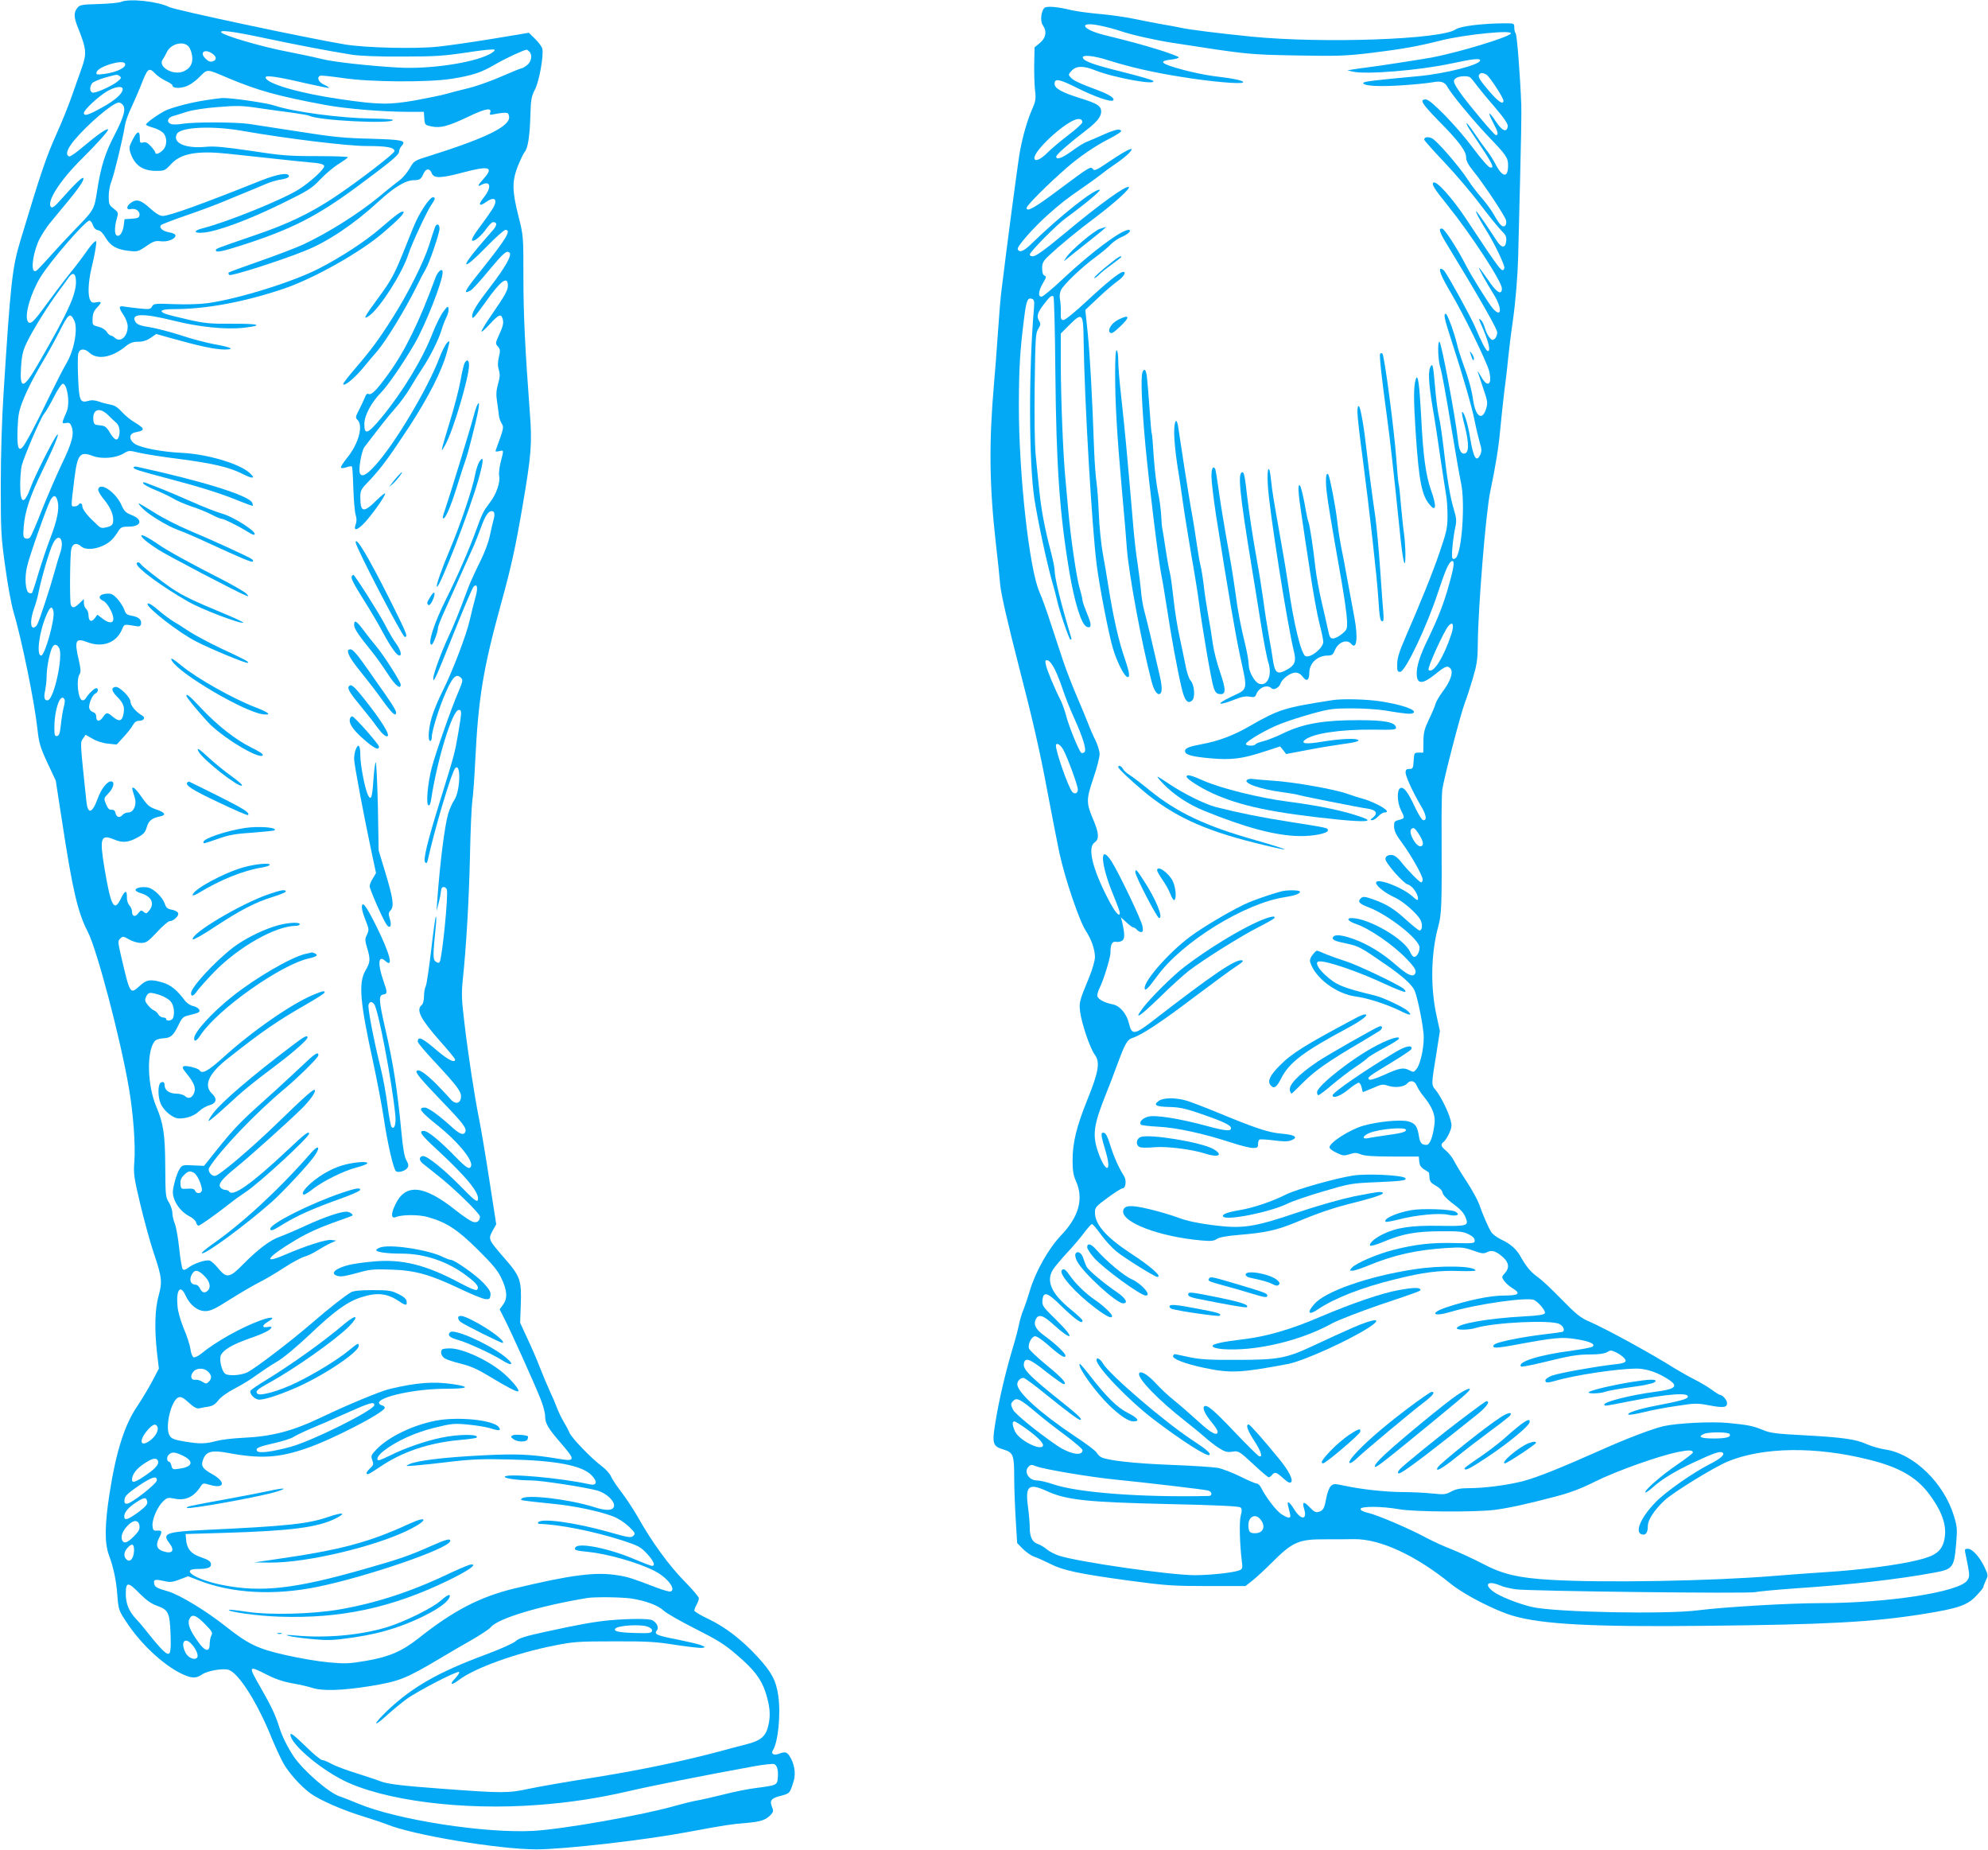 <?xml version="1.0" standalone="no"?>
<!DOCTYPE svg PUBLIC "-//W3C//DTD SVG 20010904//EN"
 "http://www.w3.org/TR/2001/REC-SVG-20010904/DTD/svg10.dtd">
<svg version="1.0" xmlns="http://www.w3.org/2000/svg"
 width="1280pt" height="1191pt" viewBox="0 0 1280 1191"
 preserveAspectRatio="xMidYMid meet">
<g transform="translate(0,1191) scale(0.1,-0.1)"
fill="#03a9f4" stroke="none">
<path d="M780 11898 c-14 -6 -79 -12 -145 -14 -108 -3 -122 -5 -137 -25 -23
-27 -23 -59 0 -117 60 -150 62 -175 27 -273 -14 -41 -43 -123 -65 -184 -21
-60 -63 -164 -93 -230 -71 -159 -102 -250 -236 -695 -52 -171 -63 -269 -108
-980 -11 -168 -18 -399 -18 -595 0 -297 2 -334 29 -525 15 -113 39 -241 52
-285 54 -182 136 -582 155 -758 10 -90 17 -115 64 -217 l54 -115 41 -265 c68
-445 101 -584 166 -710 59 -115 210 -688 264 -1004 28 -162 43 -367 35 -471
-6 -84 -3 -102 39 -280 25 -104 63 -243 85 -308 54 -160 57 -188 32 -279 -24
-86 -27 -210 -10 -368 l12 -100 -42 -80 c-23 -44 -66 -115 -95 -159 -84 -122
-138 -292 -181 -567 -31 -200 -32 -318 -4 -394 30 -81 48 -164 55 -265 7 -87
9 -93 60 -170 89 -135 228 -266 346 -326 68 -34 100 -36 139 -8 34 24 140 42
173 29 66 -25 184 -212 276 -440 24 -58 57 -129 73 -158 36 -65 112 -149 175
-196 62 -45 211 -110 347 -151 61 -19 126 -41 146 -49 164 -68 718 -161 964
-161 176 0 700 60 970 111 242 45 288 52 380 59 94 8 127 19 159 54 16 18 17
24 6 51 -16 40 -4 55 62 71 53 14 55 16 79 97 14 48 3 111 -27 157 -18 28 -30
30 -70 15 -31 -12 -52 0 -38 22 34 52 52 234 35 352 -14 98 -43 152 -133 250
-100 109 -209 193 -315 243 -51 24 -93 49 -93 56 1 6 7 23 15 37 8 14 14 32
15 41 0 9 -42 58 -93 110 -98 99 -210 253 -296 406 -28 50 -77 124 -107 164
-31 40 -63 87 -70 105 -7 17 -35 48 -61 67 -64 47 -190 178 -206 213 -6 16
-24 49 -39 74 -15 25 -34 66 -43 90 -9 25 -29 72 -45 105 -15 33 -44 101 -63
150 -19 50 -56 135 -82 190 l-46 100 4 115 c6 157 -3 184 -103 298 -107 124
-107 124 -79 178 l24 43 -44 283 c-24 156 -54 335 -67 398 -29 146 -68 397
-94 617 -18 146 -19 187 -11 270 23 212 41 531 47 803 3 157 10 317 15 355 6
39 14 156 19 260 20 402 50 586 165 1005 66 238 94 366 140 635 56 327 62 402
46 604 -30 402 -41 625 -41 869 0 264 0 264 -32 391 -41 163 -42 224 -4 321
17 41 36 83 45 93 20 24 32 100 36 236 3 99 6 120 30 166 27 54 56 214 47 260
-2 13 -23 41 -45 63 l-42 41 -235 -39 c-129 -21 -286 -44 -348 -50 -142 -16
-470 -8 -602 14 -256 43 -1090 221 -1129 240 -73 37 -257 57 -311 34z m918
-232 c204 -43 409 -83 567 -108 51 -8 170 -13 325 -12 213 0 267 4 415 26 95
15 174 23 179 18 5 -5 -10 -18 -34 -30 -111 -56 -383 -96 -585 -85 -191 11
-420 36 -497 56 -43 11 -148 33 -235 50 -149 29 -386 98 -407 119 -20 20 70 9
272 -34z m-484 -55 c10 -11 20 -38 23 -60 7 -49 -12 -82 -56 -101 -68 -28
-167 31 -133 78 7 9 18 30 26 46 25 54 106 75 140 37z m2194 -33 c21 -21 14
-65 -14 -87 -15 -12 -31 -21 -36 -21 -5 0 -46 -16 -91 -36 -102 -45 -205 -82
-277 -98 -30 -7 -80 -20 -111 -29 -30 -9 -123 -28 -205 -43 -168 -29 -231 -29
-479 7 -266 38 -485 102 -485 141 0 15 75 5 249 -36 85 -19 157 -34 159 -32 2
3 -12 12 -32 21 -36 17 -49 48 -23 58 6 2 71 -5 142 -15 176 -27 552 -29 705
-5 134 22 187 39 281 94 65 38 182 92 200 93 3 0 10 -5 17 -12z m-2040 -14
c28 -19 28 -41 1 -49 -15 -5 -28 0 -46 18 -41 40 -4 66 45 31z m-564 -62 c15
-24 -49 -57 -133 -68 -48 -6 -53 -5 -49 11 6 35 165 84 182 57z m196 -66 c12
-14 42 -34 66 -46 24 -11 44 -24 44 -29 0 -18 39 -22 82 -9 26 8 60 30 91 61
55 55 44 55 187 -6 189 -79 315 -115 621 -172 133 -25 371 -45 546 -45 l92 0
3 -42 c3 -42 4 -43 47 -52 57 -12 107 1 243 66 105 50 147 57 134 22 -5 -14
-1 -15 26 -9 18 4 47 8 63 9 25 1 30 -3 33 -25 7 -62 -148 -138 -523 -256 -88
-27 -90 -29 -118 -78 -16 -27 -45 -62 -65 -76 -20 -15 -80 -62 -132 -106 -132
-109 -331 -234 -490 -308 -46 -21 -172 -69 -278 -106 -106 -37 -196 -70 -199
-73 -4 -4 -2 -11 3 -16 10 -10 326 90 489 156 145 58 313 170 475 319 98 90
172 135 225 135 37 0 47 7 62 43 16 34 40 35 53 2 13 -35 60 -33 206 6 163 43
195 34 130 -39 -40 -44 -45 -58 -17 -42 60 31 69 -15 16 -81 -38 -48 -32 -62
14 -30 57 41 80 17 42 -44 -10 -16 -43 -64 -74 -105 -51 -67 -68 -100 -52
-100 17 0 60 39 86 77 16 23 36 43 44 43 29 0 26 -23 -7 -58 -18 -21 -56 -64
-84 -97 -129 -153 -100 -156 47 -5 59 61 115 110 123 110 41 0 7 -55 -161
-266 -103 -128 -115 -152 -63 -124 11 6 63 62 115 126 98 117 118 135 136 117
16 -16 -28 -94 -123 -218 -88 -114 -118 -162 -118 -190 0 -26 13 -11 86 90 97
138 144 173 144 107 0 -31 -18 -63 -107 -192 -35 -50 -63 -97 -63 -103 1 -7
24 14 53 46 55 59 71 68 81 41 11 -28 7 -50 -20 -108 -25 -55 -25 -58 -8 -77
15 -17 16 -26 6 -68 -8 -34 -8 -58 0 -83 8 -27 7 -47 -5 -89 -12 -42 -14 -68
-6 -119 5 -36 11 -76 12 -90 2 -14 10 -35 18 -48 14 -22 13 -28 -39 -170 -3
-10 2 -11 22 -6 31 7 30 9 10 -69 -9 -34 -13 -75 -10 -91 8 -40 -18 -117 -59
-170 -43 -57 -49 -68 -89 -178 -47 -129 -122 -301 -193 -443 -78 -155 -123
-295 -94 -295 10 0 41 83 41 108 0 9 18 56 41 106 23 50 49 109 59 131 36 82
112 251 132 295 11 25 31 77 45 115 26 73 47 105 69 105 18 0 22 -20 12 -55
-5 -16 -15 -63 -24 -103 -9 -44 -35 -113 -64 -170 -27 -54 -61 -128 -76 -167
-62 -167 -94 -245 -127 -315 -45 -96 -97 -238 -97 -264 1 -20 1 -20 11 -2 6
10 26 55 44 100 18 44 69 170 113 280 44 109 85 203 91 209 25 25 30 -9 11
-73 -10 -36 -26 -99 -35 -140 -21 -95 -113 -336 -176 -460 -26 -52 -57 -126
-68 -164 -22 -72 -28 -156 -11 -156 6 0 10 11 10 24 0 41 49 197 92 293 43 97
66 119 96 90 14 -14 12 -23 -16 -89 -48 -112 -147 -395 -172 -489 -26 -100
-38 -233 -22 -243 7 -4 13 8 17 31 39 262 138 583 179 583 20 0 20 -11 -3
-146 -23 -134 -25 -141 -116 -434 -86 -277 -112 -387 -97 -402 8 -8 13 -2 17
18 45 203 153 565 176 589 38 39 33 -147 -6 -205 -13 -19 -30 -58 -39 -87 -24
-83 -53 -318 -71 -563 l-4 -65 14 55 c8 30 14 65 15 78 0 26 27 30 37 6 11
-30 -31 -452 -47 -468 -6 -6 -15 -4 -26 5 -17 14 -17 39 2 229 4 36 4 62 0 59
-3 -3 -17 -101 -30 -217 -14 -116 -29 -220 -35 -231 -6 -11 -11 -40 -11 -64 0
-27 -6 -49 -15 -57 -38 -31 -7 -90 119 -233 53 -59 96 -112 96 -117 0 -25 -43
-4 -111 53 -101 87 -129 100 -129 61 0 -7 45 -61 101 -121 153 -164 181 -201
177 -237 -4 -43 -39 -47 -70 -9 -12 15 -55 60 -94 100 -68 66 -108 93 -121 79
-10 -10 23 -50 159 -192 140 -145 163 -176 154 -200 -9 -24 -34 -16 -79 24
-92 84 -159 132 -182 132 -48 0 -28 -27 87 -118 127 -102 225 -222 211 -259
-10 -25 -29 -13 -108 68 -99 101 -171 159 -196 159 -36 0 -19 -25 79 -115 201
-186 284 -289 268 -331 -5 -14 -28 5 -109 88 -109 111 -220 201 -245 196 -25
-5 -25 -27 0 -48 12 -10 59 -47 103 -82 101 -80 265 -240 265 -259 0 -28 -17
-42 -43 -35 -14 3 -65 37 -114 76 -205 163 -323 174 -388 35 -29 -59 -27 -92
3 -80 41 17 149 17 208 0 120 -34 191 -81 321 -210 97 -96 128 -134 152 -185
37 -78 40 -129 9 -170 l-21 -29 31 -61 c37 -71 191 -411 233 -517 16 -39 29
-89 29 -110 0 -47 18 -77 110 -183 85 -99 83 -109 -22 -91 -174 29 -270 34
-498 22 -238 -12 -413 -33 -464 -56 -29 -14 -27 -14 39 -9 39 3 142 14 231 25
128 15 205 18 370 14 299 -6 469 -38 531 -100 42 -42 37 -71 -11 -60 -189 42
-546 73 -546 48 0 -11 91 -23 173 -23 60 0 352 -45 422 -65 70 -20 130 -86
102 -114 -16 -16 -56 -14 -124 8 -158 50 -435 83 -464 54 -12 -12 -16 -11 206
-34 127 -12 294 -47 378 -79 36 -13 77 -40 105 -66 42 -41 45 -46 30 -60 -15
-15 -28 -13 -162 25 -217 61 -433 90 -451 61 -3 -5 0 -10 7 -10 129 -3 349
-47 534 -106 104 -34 119 -42 159 -85 44 -47 57 -79 33 -79 -7 0 -54 18 -104
39 -165 72 -369 114 -389 80 -11 -17 0 -21 82 -29 125 -13 317 -67 424 -121
83 -41 145 -120 107 -134 -7 -3 -49 9 -93 26 -154 59 -182 68 -246 78 -143 24
-302 3 -669 -85 -221 -54 -391 -142 -615 -320 -107 -84 -190 -120 -336 -145
-113 -19 -135 -20 -245 -10 -66 6 -189 27 -272 46 -180 40 -243 70 -387 184
-124 99 -300 206 -374 227 -76 22 -85 28 -89 53 -4 24 9 26 72 12 30 -8 50 -5
92 11 l55 21 67 -26 c215 -85 489 -99 767 -42 320 66 839 244 853 293 6 21
-23 14 -120 -29 -144 -64 -205 -85 -427 -148 -453 -130 -670 -154 -920 -104
-172 34 -277 103 -158 103 66 0 89 9 85 34 -2 15 -18 26 -63 41 -65 22 -92 54
-97 115 l-3 35 240 7 c438 13 611 35 728 94 70 36 45 41 -46 10 -134 -46 -262
-60 -802 -85 -244 -12 -273 -22 -225 -84 38 -49 20 -73 -40 -53 -41 13 -49 40
-26 85 22 42 20 50 -11 48 -25 -2 -28 2 -31 30 -4 41 31 123 68 158 26 25 32
26 72 18 71 -15 125 9 169 77 15 23 18 24 58 12 96 -29 109 17 18 68 -66 37
-76 55 -57 100 19 47 57 56 158 37 208 -39 328 -32 506 30 160 54 493 226 503
259 2 6 -5 14 -17 17 -11 3 -20 10 -20 16 0 40 237 91 427 91 149 0 168 12 48
30 -128 18 -230 10 -405 -31 -58 -13 -281 -106 -435 -180 -192 -92 -321 -126
-515 -135 -63 -3 -138 -12 -166 -20 -72 -19 -107 -20 -203 -4 -67 11 -86 18
-98 37 -34 51 9 233 58 248 15 5 32 -4 64 -34 33 -30 51 -40 67 -37 13 3 40 8
60 11 27 4 45 16 64 41 16 21 58 51 106 76 43 22 107 61 141 87 35 25 93 64
131 86 40 23 124 93 209 173 162 154 245 214 336 242 100 32 165 24 241 -27
43 -29 52 -29 48 0 -2 15 -18 30 -53 47 -45 22 -62 25 -165 25 -80 0 -123 -4
-140 -14 -40 -23 -137 -99 -254 -200 -131 -113 -356 -285 -411 -314 -44 -22
-129 -27 -148 -8 -22 22 -36 91 -25 117 16 34 73 68 171 103 98 34 142 55 153
72 5 8 -1 10 -20 7 -41 -8 -41 10 0 34 52 30 25 35 -49 8 -124 -45 -290 -138
-384 -216 -18 -14 -39 -24 -47 -21 -7 3 -17 27 -20 54 -4 26 -23 86 -43 131
-20 49 -37 108 -40 142 -10 108 18 145 52 70 28 -61 77 -100 126 -100 34 0 62
13 158 74 64 40 148 90 188 110 40 20 113 63 163 96 51 33 108 64 129 70 20 5
58 23 84 40 26 16 64 38 85 47 l37 17 -32 4 c-35 4 -168 -39 -300 -96 -151
-65 -112 -13 73 97 69 41 149 78 231 107 69 24 128 46 132 49 7 8 -20 25 -39
25 -39 0 -141 -35 -253 -86 -67 -31 -146 -65 -175 -75 -62 -21 -141 -81 -237
-178 -86 -88 -106 -91 -159 -27 -20 25 -45 48 -56 51 -24 8 -104 -19 -138 -46
-17 -13 -29 -16 -35 -10 -6 6 -16 66 -23 133 -7 68 -20 140 -28 160 -9 21 -16
52 -16 69 0 17 -10 48 -22 68 -22 34 -23 47 -24 231 -1 209 -12 278 -58 387
-57 135 -63 349 -12 418 9 12 28 19 56 21 50 2 66 17 100 87 23 47 29 53 70
62 25 6 51 14 58 18 18 12 -2 34 -39 42 -16 4 -39 20 -51 37 -48 64 -89 98
-140 113 -79 23 -103 20 -148 -21 -63 -57 -62 -58 -121 194 -20 87 -21 95 -5
110 16 16 19 16 56 -5 22 -13 56 -23 77 -23 34 0 45 7 104 70 36 39 72 70 81
70 25 0 62 35 55 52 -3 9 -21 18 -41 22 -28 5 -37 13 -46 41 -13 38 -68 92
-104 101 -33 8 -79 1 -83 -13 -3 -7 13 -17 37 -24 66 -20 87 -65 51 -110 -16
-21 -21 -22 -36 -9 -15 12 -19 11 -35 -9 -19 -27 -40 -21 -40 11 0 12 -8 30
-17 40 -10 11 -17 34 -16 53 1 48 -13 44 -39 -10 -43 -89 -64 -50 -105 194
-33 199 -25 223 64 186 51 -22 91 -18 147 13 41 22 51 34 61 67 11 41 33 59
88 70 40 8 29 26 -29 45 -41 14 -55 26 -89 75 -22 32 -46 61 -54 63 -14 5 -14
5 7 -64 14 -44 -8 -94 -41 -94 -14 0 -30 -7 -37 -15 -19 -22 -39 -18 -46 10
-4 17 -12 24 -26 22 -14 -1 -24 8 -35 36 -16 38 -15 39 16 71 33 34 42 76 16
76 -26 0 -64 -49 -86 -111 -36 -97 -64 -104 -73 -16 -41 390 -40 375 -22 402
l17 25 44 -25 c26 -16 67 -29 100 -32 l56 -6 45 49 c25 27 52 61 60 77 10 18
23 27 39 27 32 0 44 21 20 34 -39 22 -75 65 -75 89 0 29 -73 100 -97 95 -29
-5 -25 -26 10 -62 42 -42 51 -66 42 -112 -8 -46 -28 -52 -66 -20 -38 32 -44
32 -65 1 -21 -32 -44 -32 -44 -1 0 16 -7 27 -19 31 -11 3 -23 14 -26 25 -7 23
19 88 40 96 17 7 21 34 5 34 -13 0 -52 -38 -67 -64 -6 -11 -17 -17 -25 -13
-26 9 -38 132 -16 166 10 16 8 35 -5 93 -29 125 -21 144 56 114 97 -37 187 -4
223 83 15 35 10 34 99 19 12 -2 21 3 23 15 6 27 -16 46 -59 53 -32 6 -40 12
-49 40 -7 19 -27 50 -45 70 -29 30 -39 35 -72 32 -46 -4 -56 -29 -18 -46 26
-12 64 -80 65 -115 0 -30 -28 -31 -66 -2 l-37 28 -17 -23 c-21 -28 -40 -19
-40 19 0 16 -7 34 -15 41 -8 7 -15 24 -15 38 l0 26 -28 -27 c-32 -31 -47 -34
-56 -11 -8 20 -6 320 3 359 7 36 35 44 63 18 40 -36 153 -9 204 49 11 12 28
35 37 51 15 23 24 27 66 27 83 0 93 46 17 75 -36 14 -47 25 -65 66 -38 83
-139 150 -149 98 -1 -9 15 -38 38 -65 43 -52 64 -104 58 -144 -2 -19 -12 -27
-40 -34 -33 -8 -40 -6 -62 15 -14 13 -29 29 -35 34 -35 33 -61 70 -61 86 0 20
-15 25 -25 9 -3 -5 -15 -10 -27 -10 -22 0 -22 -10 1 180 20 157 36 176 118
145 57 -22 150 -14 199 16 33 20 36 20 97 5 34 -8 150 -27 257 -40 221 -29
326 -53 412 -97 69 -35 88 -30 40 11 -71 59 -275 118 -435 125 -123 6 -255 31
-296 56 -41 25 -43 66 -3 75 47 10 54 14 50 27 -3 6 -25 23 -49 37 -25 14 -62
44 -83 67 -27 30 -48 44 -74 48 -21 4 -54 12 -75 20 -26 9 -47 11 -69 4 -52
-14 -59 1 -65 148 -3 72 -3 142 1 157 8 32 40 35 71 6 50 -47 141 -33 227 35
34 28 52 35 87 35 31 0 56 8 81 25 l36 25 85 -24 c196 -55 290 -75 354 -76 73
0 44 15 -65 34 -52 10 -150 35 -217 58 -68 22 -158 45 -200 52 -56 8 -79 17
-89 31 -38 58 43 61 247 10 159 -40 336 -58 447 -45 135 15 102 27 -70 26
-143 -1 -178 2 -284 26 -66 15 -133 32 -147 37 -49 19 -29 31 51 31 209 0 451
45 705 130 193 65 492 232 642 360 95 81 141 128 133 136 -10 9 -38 -10 -148
-105 -97 -84 -250 -184 -395 -259 -165 -85 -512 -194 -714 -223 -50 -7 -137
-10 -218 -7 -126 5 -134 4 -144 -15 -10 -18 -18 -19 -78 -13 -36 4 -81 9 -98
12 -40 8 -42 -3 -7 -55 14 -21 26 -53 26 -70 2 -64 -45 -109 -81 -77 -10 9
-22 16 -28 16 -6 0 -18 11 -26 24 -9 14 -32 28 -54 33 -37 9 -38 10 -37 51 1
32 8 50 27 70 34 36 34 43 -2 36 -23 -5 -32 -2 -40 14 -17 31 -13 115 8 206
11 44 23 103 27 131 7 47 6 49 -10 36 -10 -8 -32 -35 -49 -60 -17 -25 -65 -89
-107 -141 -42 -52 -111 -144 -154 -203 -81 -112 -102 -130 -117 -106 -23 37
17 179 81 284 62 102 290 365 316 365 7 0 17 -13 22 -29 7 -19 19 -31 33 -33
15 -2 32 -19 49 -48 31 -53 70 -76 150 -85 55 -6 60 -5 111 30 46 32 60 36 93
32 43 -6 96 14 96 37 0 8 -16 16 -39 20 -43 7 -70 31 -54 47 6 6 80 34 164 63
85 29 192 69 239 89 47 19 114 47 150 62 36 14 90 37 120 50 30 13 76 27 103
30 30 5 47 12 47 21 0 26 -71 15 -184 -30 -375 -150 -586 -226 -628 -226 -19
0 -44 15 -83 50 -58 53 -86 61 -123 34 -30 -21 -30 -48 1 -40 30 7 60 -14 55
-40 -2 -15 -13 -20 -50 -22 l-46 -3 -6 -44 c-7 -45 -27 -72 -46 -60 -13 8 -13
58 2 107 11 38 11 40 -20 65 -29 22 -32 30 -32 79 0 30 7 71 16 92 17 41 78
291 88 363 4 26 23 80 43 120 19 41 46 103 60 138 43 113 51 120 93 77z m-230
-16 c13 -9 11 -14 -10 -32 -36 -31 -148 -81 -165 -74 -18 7 -19 36 -2 60 7 9
44 25 82 36 86 23 77 22 95 10z m20 -84 c0 -28 -49 -72 -133 -118 -87 -49
-117 -58 -117 -35 0 18 86 100 144 136 53 33 106 41 106 17z m-2 -98 c25 -25
12 -75 -47 -190 -65 -124 -91 -207 -116 -368 -18 -118 -20 -122 -140 -245 -43
-44 -114 -120 -158 -170 -44 -49 -86 -94 -94 -98 -35 -21 -28 85 11 182 14 34
51 94 85 134 32 40 80 97 105 127 72 87 108 140 103 153 -4 12 -51 -32 -145
-138 -38 -43 -55 -56 -63 -48 -32 32 56 170 196 309 101 100 177 185 171 191
-8 8 -70 -35 -160 -111 -43 -37 -83 -65 -90 -63 -27 9 -15 47 32 104 88 105
250 243 287 243 6 0 16 -5 23 -12z m-300 -1123 c10 -86 -40 -199 -246 -554
-93 -160 -117 -161 -106 -6 5 73 13 103 39 155 38 79 136 235 202 324 26 35
56 76 66 91 23 32 41 28 45 -10z m-11 -266 c27 -51 1 -194 -50 -279 -18 -30
-64 -120 -103 -200 -84 -175 -160 -320 -180 -340 -27 -27 -35 7 -31 120 4 93
8 116 42 200 21 52 71 149 111 216 40 66 91 159 114 205 61 121 71 129 97 78z
m-48 -446 c15 -53 14 -119 -3 -151 -7 -15 -16 -37 -20 -48 -6 -19 -3 -21 19
-17 20 4 27 0 36 -23 18 -48 3 -105 -65 -245 -35 -74 -92 -206 -127 -294 -34
-88 -68 -166 -75 -174 -7 -8 -20 -11 -30 -7 -15 6 -16 16 -11 79 8 97 41 195
120 357 77 159 115 252 94 230 -20 -21 -142 -262 -167 -331 -44 -121 -70 -118
-70 9 0 48 5 103 9 122 18 67 120 305 144 335 14 17 43 68 66 113 23 46 48 82
56 82 8 0 19 -16 24 -37z m267 -165 c18 -18 42 -41 53 -50 21 -18 27 -60 15
-92 -10 -27 -28 -18 -56 28 -23 39 -32 45 -65 48 -31 2 -39 7 -41 27 -11 75
37 95 94 39z m-324 -559 c10 -47 -4 -117 -46 -228 -20 -51 -54 -152 -76 -223
-21 -72 -41 -133 -44 -135 -3 -3 -11 -3 -19 0 -23 9 -30 98 -13 169 16 70 124
376 150 427 21 39 38 36 48 -10z m26 -263 c2 -16 -3 -47 -12 -70 -8 -23 -24
-77 -36 -121 -27 -99 -96 -308 -110 -335 -6 -11 -17 -20 -25 -20 -21 0 -19 58
4 122 11 29 25 80 31 113 19 92 70 266 92 308 23 46 51 47 56 3z m-54 -441
c12 -46 -55 -285 -79 -285 -33 0 -12 157 35 263 23 53 35 59 44 22z m37 -237
c27 -51 -33 -328 -73 -336 -22 -4 -28 19 -17 64 4 22 9 60 9 86 0 52 15 137
32 181 13 33 33 35 49 5z m34 -329 c4 -6 2 -29 -5 -52 -6 -23 -14 -73 -18
-112 -6 -55 -11 -70 -24 -73 -15 -3 -18 5 -18 52 0 119 39 229 65 185z m616
-1905 c27 -9 58 -28 69 -42 20 -24 26 -75 14 -106 -7 -17 -44 -22 -44 -6 0 6
-9 10 -20 10 -10 0 -24 9 -30 19 -5 11 -18 22 -27 26 -10 3 -28 19 -41 35 -19
24 -21 32 -11 54 14 30 24 31 90 10z m285 -1808 c35 -35 44 -72 22 -94 -19
-19 -37 -14 -50 13 -6 14 -19 25 -28 25 -37 0 -46 40 -17 78 16 20 37 14 73
-22z m24 -616 c24 -24 25 -43 4 -65 -15 -14 -18 -14 -41 0 -13 9 -34 15 -46
13 -28 -4 -35 27 -11 53 22 25 69 24 94 -1z m1070 -215 c0 -32 -401 -232 -540
-269 -122 -33 -205 -43 -215 -26 -11 18 9 27 115 51 52 12 106 29 120 39 14 9
63 33 110 53 47 19 150 64 230 100 152 68 180 76 180 52z m-1396 -141 c9 -24
-15 -65 -53 -91 -61 -41 -67 7 -9 73 33 37 52 43 62 18z m162 -184 c74 -36 66
-72 -18 -84 -45 -7 -48 -6 -54 18 -3 14 -10 26 -14 26 -16 0 -19 30 -4 45 21
20 39 19 90 -5z m-161 -30 c13 -22 -9 -50 -73 -94 -70 -48 -92 -56 -92 -31 0
32 27 69 75 101 51 35 79 42 90 24z m-5 -129 c0 -22 -165 -151 -193 -151 -14
0 -18 6 -15 28 2 21 20 39 87 85 89 60 121 70 121 38z m-62 -139 c3 -16 -12
-32 -58 -67 -67 -48 -90 -56 -90 -27 0 27 25 57 77 91 52 34 66 35 71 3z m-50
-155 c3 -22 -6 -37 -36 -67 -43 -44 -67 -50 -77 -21 -8 25 7 61 41 94 35 36
68 33 72 -6z m-35 -163 c-4 -48 -25 -73 -47 -54 -22 18 -20 50 6 77 29 32 43
24 41 -23z m38 -274 c42 -42 74 -64 110 -77 73 -26 82 -44 87 -180 5 -135 -2
-152 -49 -107 -17 16 -54 58 -82 94 -28 36 -67 83 -88 105 -48 50 -69 101 -69
163 0 81 13 82 91 2z m3162 -30 c93 -14 175 -44 211 -79 17 -16 108 -68 203
-116 143 -72 188 -100 267 -168 111 -95 157 -155 185 -241 28 -87 33 -144 20
-205 -16 -78 -47 -105 -144 -130 -44 -11 -120 -31 -170 -45 -241 -64 -509
-120 -795 -166 -173 -27 -369 -61 -435 -75 -133 -29 -170 -29 -570 1 -246 18
-342 30 -385 47 -19 8 -89 31 -155 52 -66 20 -139 48 -162 61 -23 13 -49 24
-59 24 -9 0 -59 41 -110 92 -68 66 -94 86 -94 72 0 -58 178 -212 339 -294 261
-131 770 -196 1255 -159 202 15 386 43 581 88 150 35 476 100 811 161 61 11
119 17 128 14 20 -8 28 -39 24 -90 -4 -45 -7 -47 -141 -64 -48 -6 -140 -24
-205 -41 -64 -16 -142 -34 -172 -39 -30 -5 -93 -21 -140 -34 -213 -61 -722
-151 -916 -162 -313 -17 -879 71 -1129 176 -49 20 -101 41 -115 45 -69 21
-233 163 -297 255 -41 61 -78 135 -96 195 -22 71 -51 133 -118 250 -83 144
-82 146 40 84 55 -28 106 -45 163 -55 46 -8 103 -21 127 -29 66 -22 193 -18
375 11 188 31 228 47 452 180 82 49 160 94 173 101 60 33 140 84 152 99 46 56
317 137 619 187 50 8 217 6 283 -3z m-2744 -164 c46 -47 52 -56 42 -74 -6 -11
-11 -37 -11 -56 0 -54 -30 -48 -75 16 -53 73 -69 116 -56 145 16 36 42 28 100
-31z m-90 -125 c30 -30 51 -75 41 -90 -13 -22 -58 -4 -75 29 -33 63 -9 104 34
61z"/>
<path d="M1325 11265 c-91 -14 -189 -39 -249 -62 -41 -17 -135 -82 -136 -95 0
-4 19 -12 43 -19 23 -6 52 -20 65 -32 30 -28 30 -86 -1 -115 -23 -22 -47 -29
-47 -14 0 5 -13 23 -28 40 -21 23 -34 30 -50 25 -20 -5 -22 -2 -22 32 0 49
-18 42 -48 -18 -21 -40 -22 -51 -12 -81 26 -79 78 -116 165 -116 54 0 58 2 96
43 62 69 168 88 361 68 62 -7 192 -21 288 -31 96 -11 210 -22 253 -26 54 -4
80 -11 84 -21 7 -17 -84 -101 -160 -150 -102 -66 -465 -213 -624 -253 -63 -16
-55 -34 11 -27 90 9 289 83 493 183 178 87 198 99 255 159 35 37 89 82 121
101 31 20 57 38 57 42 0 4 -91 7 -202 7 -179 0 -229 4 -423 34 -169 25 -236
31 -288 26 -133 -13 -219 25 -188 83 24 45 233 54 431 18 275 -48 665 -96 790
-96 131 0 180 -9 180 -33 0 -15 -240 -199 -386 -296 -158 -105 -304 -175 -524
-249 -244 -84 -240 -82 -240 -93 0 -17 38 -9 179 36 311 101 472 183 731 374
230 171 270 204 270 228 0 9 8 25 17 35 30 34 4 39 -203 45 -167 4 -240 11
-454 45 -140 22 -286 44 -325 50 -86 13 -361 13 -431 1 -28 -5 -61 -6 -73 -1
-31 11 -23 41 14 51 17 5 57 17 90 28 36 11 118 24 200 30 119 10 157 9 255
-6 63 -9 161 -23 218 -30 57 -8 107 -17 111 -19 51 -32 541 -56 541 -28 0 4
-61 8 -136 9 -206 3 -505 43 -625 83 -53 18 -282 51 -339 49 -14 -1 -61 -7
-105 -14z"/>
<path d="M2737 10588 c-48 -74 -58 -94 -127 -269 -71 -178 -89 -211 -182 -337
-84 -114 -94 -135 -50 -104 70 51 213 275 252 397 19 61 117 271 145 313 29
42 31 52 11 52 -8 0 -30 -24 -49 -52z"/>
<path d="M2801 10448 c-5 -13 -22 -63 -37 -113 -36 -113 -136 -313 -237 -472
-91 -143 -137 -205 -241 -326 -42 -49 -76 -93 -76 -98 0 -22 66 30 122 96 32
39 76 91 98 116 59 70 179 267 251 412 21 43 47 93 58 111 24 38 91 234 91
264 0 30 -18 37 -29 10z"/>
<path d="M2804 10123 c-105 -287 -196 -472 -304 -621 -79 -109 -110 -139 -130
-127 -6 3 -15 -6 -20 -22 -6 -15 -23 -51 -37 -79 -25 -48 -26 -53 -10 -68 37
-38 4 -156 -68 -243 -24 -30 -43 -59 -40 -63 3 -5 19 -4 36 2 16 6 32 8 35 5
3 -3 7 -67 9 -143 3 -75 9 -152 15 -169 7 -22 7 -41 1 -58 -19 -50 10 -43 62
14 53 60 127 165 127 182 0 6 -26 -14 -58 -46 -81 -80 -102 -76 -102 22 0 44
4 52 58 107 73 77 128 151 258 349 124 191 207 354 240 472 22 81 22 85 4 68
-11 -10 -34 -54 -51 -99 -76 -200 -289 -557 -414 -693 -55 -61 -87 -77 -98
-49 -10 26 11 145 30 169 118 154 150 194 198 249 31 34 75 95 97 133 23 39
58 95 78 125 49 73 104 183 123 246 8 28 23 66 32 83 9 18 15 42 13 54 -3 19
-7 17 -35 -21 -17 -23 -47 -84 -67 -135 -66 -171 -195 -382 -332 -548 -87
-104 -109 -112 -108 -37 0 54 46 139 109 203 41 41 142 188 213 310 71 121
182 404 182 462 0 31 -30 9 -46 -34z"/>
<path d="M2991 9572 c-5 -10 -17 -60 -26 -112 -9 -51 -39 -168 -67 -259 -64
-211 -65 -217 -29 -151 50 91 151 432 151 509 0 35 -14 41 -29 13z"/>
<path d="M3051 9237 c-23 -88 -163 -544 -188 -615 -9 -23 -14 -45 -11 -48 13
-12 49 71 91 206 25 80 50 158 56 173 13 33 69 253 80 315 15 76 -6 54 -28
-31z"/>
<path d="M3087 8939 c-9 -14 -22 -52 -28 -85 -15 -85 -93 -317 -160 -476 -55
-130 -93 -238 -86 -245 15 -15 210 487 266 685 35 122 38 166 8 121z"/>
<path d="M860 8900 c0 -10 33 -21 235 -74 196 -52 319 -90 430 -135 54 -22
101 -39 102 -37 2 2 1 10 -3 19 -17 46 -315 139 -741 232 -13 3 -23 1 -23 -5z"/>
<path d="M2559 8843 c-14 -16 -31 -37 -39 -48 l-15 -20 24 20 c23 20 66 75 59
75 -3 0 -15 -12 -29 -27z"/>
<path d="M922 8798 c3 -7 38 -26 79 -43 41 -16 91 -41 112 -53 20 -13 75 -37
122 -53 47 -15 106 -40 132 -54 26 -14 54 -25 61 -25 14 0 105 -45 170 -85 30
-19 42 -22 42 -12 0 23 -139 110 -205 129 -34 9 -124 44 -200 78 -77 34 -167
72 -200 85 -33 13 -73 28 -88 34 -22 9 -28 8 -25 -1z"/>
<path d="M918 8637 c40 -41 160 -114 227 -138 27 -9 115 -47 195 -84 218 -100
281 -127 288 -120 3 3 1 9 -4 14 -12 12 -248 120 -405 186 -69 29 -170 80
-223 114 -53 33 -100 61 -103 61 -4 0 7 -15 25 -33z"/>
<path d="M910 8462 c0 -12 36 -43 105 -88 54 -36 522 -281 569 -298 19 -7 19
-6 2 13 -10 10 -81 52 -159 92 -197 100 -353 186 -408 225 -59 41 -109 67
-109 56z"/>
<path d="M2290 8418 c0 -29 301 -608 316 -608 21 0 15 17 -81 210 -148 296
-235 444 -235 398z"/>
<path d="M880 8281 c0 -28 162 -147 330 -243 86 -50 344 -148 356 -136 2 3
-53 29 -123 58 -196 81 -266 115 -335 161 -72 49 -194 144 -203 159 -8 13 -25
13 -25 1z"/>
<path d="M2265 8200 c-7 -12 9 -44 85 -165 33 -52 86 -141 116 -198 54 -99 89
-147 106 -147 17 0 7 38 -21 76 -16 21 -49 77 -73 124 -40 77 -195 320 -203
320 -2 0 -7 -4 -10 -10z"/>
<path d="M2772 8070 c-25 -40 -26 -46 -12 -55 12 -7 43 60 37 78 -2 7 -14 -4
-25 -23z"/>
<path d="M950 8021 c0 -27 204 -185 310 -239 94 -49 322 -143 334 -139 14 5
-8 17 -171 93 -72 34 -162 82 -200 106 -37 25 -85 55 -107 68 -21 13 -58 40
-83 61 -51 45 -83 64 -83 50z"/>
<path d="M2280 7886 c0 -22 27 -63 118 -175 24 -30 68 -92 98 -138 48 -75 84
-105 84 -70 0 18 -112 193 -158 247 -21 25 -58 71 -81 103 -47 62 -61 70 -61
33z"/>
<path d="M2240 7721 c0 -26 24 -64 91 -147 41 -50 102 -130 136 -178 61 -83
83 -103 83 -71 0 14 -35 68 -136 210 -19 28 -58 83 -87 123 -31 43 -58 72 -69
72 -10 0 -18 -4 -18 -9z"/>
<path d="M1107 7656 c49 -84 462 -327 585 -344 61 -8 41 11 -45 44 -141 53
-379 187 -477 268 -55 46 -78 58 -63 32z"/>
<path d="M2245 7490 c-9 -14 11 -46 85 -135 36 -44 79 -98 94 -120 30 -42 54
-65 68 -65 27 0 -35 101 -152 247 -63 79 -82 94 -95 73z"/>
<path d="M1200 7431 c0 -10 66 -90 137 -168 87 -95 328 -242 354 -216 7 7 -16
23 -73 51 -98 48 -216 140 -319 249 -78 83 -99 101 -99 84z"/>
<path d="M2254 7286 c-11 -30 16 -72 87 -134 69 -61 99 -75 99 -48 0 14 -153
188 -171 194 -5 2 -12 -4 -15 -12z"/>
<path d="M2290 7084 c-6 -14 -10 -41 -10 -60 0 -35 66 -383 116 -617 l25 -117
-20 -34 c-12 -18 -21 -41 -21 -51 0 -19 81 -204 107 -244 23 -35 38 -13 23 34
-10 31 -10 39 5 55 24 26 16 78 -36 250 l-41 135 -5 288 c-4 158 -10 284 -14
280 -4 -4 -11 -57 -15 -116 -7 -111 -15 -133 -34 -97 -19 36 -50 193 -50 258
0 65 -13 81 -30 36z"/>
<path d="M1279 7071 c28 -51 248 -225 277 -219 10 2 -12 23 -62 59 -44 31
-109 84 -146 118 -69 64 -86 74 -69 42z"/>
<path d="M1207 6874 c-18 -18 28 -48 198 -128 102 -49 188 -86 192 -83 14 15
-30 42 -196 125 -97 48 -179 88 -182 90 -3 1 -8 -1 -12 -4z"/>
<path d="M1576 6580 c-125 -20 -266 -68 -266 -90 0 -13 -7 -14 93 20 69 25
114 33 224 40 75 6 139 12 141 15 20 19 -103 28 -192 15z"/>
<path d="M1565 6326 c-127 -36 -325 -144 -325 -178 0 -5 17 0 38 13 141 86
290 146 412 165 22 4 43 11 46 15 10 17 -91 8 -171 -15z"/>
<path d="M1731 6154 c-177 -60 -504 -254 -490 -291 2 -6 63 28 135 76 169 111
268 163 377 196 48 15 87 31 87 36 0 15 -31 10 -109 -17z"/>
<path d="M2330 6068 c0 -14 11 -51 24 -83 22 -55 23 -61 9 -91 -14 -28 -14
-37 1 -87 22 -74 20 -91 -10 -143 -47 -80 -37 -201 48 -589 27 -126 58 -290
69 -363 24 -163 63 -332 79 -342 17 -11 62 3 74 23 8 12 6 24 -7 47 -13 21
-22 74 -32 177 -26 275 -52 445 -106 678 -40 176 -42 209 -11 213 27 4 27 13
2 84 -40 114 -35 174 11 132 55 -50 30 47 -59 226 -66 132 -92 166 -92 118z
m79 -622 c26 -31 114 -494 136 -711 6 -61 -5 -99 -24 -80 -5 6 -17 68 -26 139
-9 72 -29 182 -45 245 -45 182 -84 386 -77 404 8 21 21 22 36 3z"/>
<path d="M1765 5946 c-93 -30 -198 -85 -265 -136 -121 -94 -270 -256 -270
-294 0 -25 17 -19 41 17 13 17 61 72 108 120 156 161 395 296 524 297 15 0 27
5 27 10 0 18 -93 10 -165 -14z"/>
<path d="M1965 5769 c-93 -22 -323 -156 -470 -274 -130 -103 -245 -230 -245
-269 0 -26 16 -18 42 22 111 166 519 455 700 493 49 11 60 22 32 33 -9 3 -16
6 -17 5 -1 -1 -20 -5 -42 -10z"/>
<path d="M2017 5506 c-140 -58 -394 -234 -582 -405 -94 -85 -134 -107 -150
-81 -8 13 -84 33 -102 26 -12 -5 -8 -15 21 -50 46 -57 58 -89 46 -121 -13 -33
-36 -42 -59 -21 -10 9 -35 16 -58 16 -41 0 -73 22 -73 52 0 22 -11 29 -27 17
-17 -15 -17 -90 1 -132 20 -48 80 -97 119 -97 51 0 98 17 129 47 16 15 46 33
66 38 46 13 53 41 17 75 -56 53 -22 129 103 227 218 173 322 244 515 354 59
34 107 65 107 70 0 13 -9 11 -73 -15z"/>
<path d="M1873 5173 c-257 -195 -444 -355 -499 -427 -20 -26 -34 -50 -31 -52
3 -3 54 40 114 95 108 100 155 139 333 273 102 77 190 155 190 169 0 19 -22 7
-107 -58z"/>
<path d="M1937 5042 c-51 -48 -150 -140 -222 -204 -165 -147 -208 -192 -315
-325 l-86 -108 -70 3 c-67 4 -71 2 -87 -22 -10 -14 -25 -54 -33 -88 -13 -49
-14 -69 -5 -99 15 -49 54 -95 101 -119 21 -10 40 -28 43 -40 3 -11 9 -20 15
-20 10 0 109 70 202 143 30 24 75 56 98 71 82 51 412 355 412 378 0 20 -27 0
-141 -108 -231 -217 -351 -301 -374 -264 -3 6 -14 10 -24 10 -10 0 -24 7 -31
15 -18 22 5 52 102 131 81 65 346 303 419 376 55 54 91 106 87 120 -5 13 -55
-30 -233 -203 -177 -172 -386 -349 -411 -349 -26 0 -49 33 -37 53 65 107 300
354 483 506 94 79 220 203 220 218 0 27 -24 10 -113 -75z m-688 -682 c20 -10
51 -78 51 -110 0 -24 -35 -28 -44 -5 -4 11 -17 15 -48 13 -42 -3 -43 -2 -46
29 -2 24 3 39 22 58 27 27 38 30 65 15z"/>
<path d="M2004 4490 c-208 -238 -442 -454 -640 -592 -41 -29 -70 -54 -64 -56
23 -8 280 181 450 331 75 67 241 245 277 299 39 57 22 70 -23 18z"/>
<path d="M2226 4414 c-75 -18 -159 -63 -224 -120 -47 -41 -66 -74 -43 -74 5 0
33 18 62 41 67 50 195 113 273 133 32 8 64 20 69 25 16 16 -64 13 -137 -5z"/>
<path d="M2200 4231 c-202 -69 -460 -198 -460 -232 0 -15 18 -10 61 17 107 67
204 111 409 184 57 21 106 43 108 49 6 18 -27 13 -118 -18z"/>
<path d="M2456 3882 c-16 -4 -31 -12 -33 -18 -5 -14 65 -24 163 -24 148 0 299
-51 420 -144 64 -48 82 -72 65 -89 -6 -6 -44 9 -104 41 -223 120 -378 159
-566 141 -58 -5 -126 -15 -151 -21 -92 -22 -130 -58 -75 -72 24 -6 47 -2 160
29 47 13 88 16 185 12 156 -5 249 -32 441 -123 75 -36 149 -66 165 -67 25 -2
29 2 32 25 3 21 -8 39 -44 78 -47 51 -188 150 -212 150 -7 0 -26 7 -43 15 -89
47 -323 85 -403 67z"/>
<path d="M2219 3389 c-131 -112 -338 -260 -506 -363 -51 -31 -95 -61 -99 -67
-12 -19 25 -59 55 -59 35 0 117 26 221 70 177 74 420 234 420 277 0 20 -7 17
-66 -32 -74 -60 -216 -147 -335 -205 -108 -53 -234 -89 -251 -72 -16 16 -4 27
79 73 163 89 429 278 512 362 66 69 46 79 -30 16z"/>
<path d="M2950 3426 c0 -7 6 -18 13 -24 23 -19 270 -142 275 -137 14 14 -92
93 -197 146 -61 32 -91 36 -91 15z"/>
<path d="M2898 3334 c-19 -19 -4 -34 49 -49 66 -19 218 -89 280 -128 83 -53
87 -26 6 33 -116 83 -312 167 -335 144z"/>
<path d="M2847 3223 c-14 -14 -6 -43 16 -57 12 -8 60 -24 106 -35 63 -16 108
-36 180 -80 113 -69 181 -104 188 -97 9 8 -34 61 -88 110 -95 85 -267 166
-353 166 -23 0 -46 -3 -49 -7z"/>
<path d="M2808 2765 c-148 -28 -304 -103 -383 -184 -36 -38 -38 -43 -28 -70 9
-26 8 -32 -13 -52 -25 -23 -31 -39 -15 -39 5 0 39 21 76 46 142 97 312 155
512 174 59 5 108 12 111 15 24 24 -116 24 -227 0 -102 -21 -237 -68 -320 -110
-39 -19 -75 -35 -81 -35 -22 0 -8 30 29 59 80 63 202 119 328 150 114 28 128
29 220 20 54 -5 119 -16 146 -25 52 -17 67 -14 47 11 -37 44 -261 67 -402 40z"/>
<path d="M3300 2670 c-13 -8 -12 -11 5 -24 27 -20 84 -21 92 -1 3 9 4 17 2 19
-11 9 -86 14 -99 6z"/>
<path d="M1740 2314 c-36 -8 -164 -33 -285 -55 -237 -43 -259 -48 -251 -56 11
-11 488 75 581 106 70 22 47 25 -45 5z"/>
<path d="M2640 2103 c-269 -124 -449 -171 -875 -232 l-130 -19 105 -1 c233 -2
682 104 899 214 116 58 117 91 1 38z"/>
<path d="M2910 1789 c-254 -122 -477 -196 -721 -239 -175 -31 -456 -38 -603
-15 -59 9 -110 14 -112 12 -13 -12 188 -40 323 -44 397 -14 726 57 1089 233
129 63 190 105 148 103 -10 0 -66 -23 -124 -50z"/>
<path d="M2840 1608 c-53 -48 -231 -136 -346 -172 -170 -52 -393 -73 -594 -54
-51 5 -66 4 -45 -2 16 -5 84 -15 150 -21 109 -10 137 -9 271 10 102 15 187 35
269 62 164 55 319 140 346 190 17 33 -6 27 -51 -13z"/>
<path d="M1788 1393 c6 -2 18 -2 25 0 6 3 1 5 -13 5 -14 0 -19 -2 -12 -5z"/>
<path d="M3929 1480 c-99 -9 -201 -27 -424 -76 -125 -27 -165 -40 -185 -59
-14 -13 -96 -50 -190 -85 -308 -114 -474 -209 -635 -361 -94 -90 -98 -116 -4
-31 35 32 92 79 126 104 73 53 329 185 339 175 4 -4 -8 -23 -26 -42 -39 -40
-24 -47 24 -10 101 77 369 174 615 222 125 25 155 27 386 27 213 1 272 -3 396
-23 81 -12 157 -21 170 -19 23 4 23 5 -6 17 -16 7 -86 23 -154 37 -132 25
-152 34 -132 58 15 18 1 50 -29 66 -21 11 -141 11 -271 0z m240 -41 c21 -8 31
-17 29 -28 -3 -14 -18 -16 -113 -13 -102 3 -139 11 -122 29 20 20 160 28 206
12z"/>
<path d="M6723 11858 c-21 -25 -26 -85 -9 -110 28 -39 21 -82 -19 -115 l-34
-28 -2 -105 c-1 -58 1 -134 5 -170 7 -57 4 -72 -17 -120 -33 -74 -62 -176 -81
-280 -12 -66 -86 -625 -121 -915 -3 -22 -12 -134 -20 -250 -8 -115 -19 -262
-25 -325 -33 -378 -30 -654 11 -1020 12 -102 25 -225 29 -275 6 -61 46 -237
124 -540 83 -319 134 -543 176 -770 33 -176 70 -363 81 -415 37 -170 129 -441
172 -505 34 -52 57 -118 57 -166 0 -22 -16 -78 -36 -127 -65 -158 -66 -163
-60 -222 9 -75 64 -238 94 -278 36 -48 27 -109 -46 -289 -71 -176 -96 -278
-96 -393 0 -66 5 -96 22 -134 50 -112 19 -227 -93 -345 -84 -87 -169 -239
-205 -362 -12 -41 -30 -94 -40 -119 -11 -25 -24 -70 -30 -100 -6 -30 -24 -98
-40 -150 -45 -151 -86 -324 -109 -464 -25 -149 -21 -166 50 -187 63 -19 69
-35 69 -179 0 -69 5 -192 10 -274 l9 -149 37 -38 c21 -21 54 -44 73 -50 20 -7
65 -27 101 -45 83 -43 186 -65 509 -109 239 -32 282 -35 505 -35 l245 0 47 37
c26 21 79 70 118 109 140 140 175 156 356 155 58 0 139 0 180 1 168 1 395
-104 623 -289 85 -69 282 -170 397 -204 191 -56 519 -73 1240 -65 785 8 1074
24 1397 75 232 37 291 57 349 120 24 25 44 50 44 54 0 5 7 24 16 43 16 33 15
36 -9 87 -31 65 -78 117 -107 117 -18 0 -21 -4 -17 -22 3 -13 11 -53 18 -90
11 -58 10 -70 -4 -91 -49 -75 -511 -147 -947 -147 -202 0 -620 -25 -785 -46
-207 -27 -910 -13 -1065 20 -87 19 -214 69 -256 101 -62 47 -34 72 44 39 20
-9 66 -20 102 -25 85 -12 1506 -29 1542 -18 16 4 131 15 256 24 372 25 660 58
894 101 121 22 129 32 142 177 9 104 8 118 -13 187 -64 213 -259 402 -442 429
-35 5 -89 21 -119 34 -69 32 -153 44 -410 58 -174 9 -213 14 -260 34 -64 26
-92 32 -225 45 -104 10 -329 -1 -415 -21 -70 -16 -243 -82 -401 -153 -265
-118 -413 -177 -504 -201 -102 -26 -249 -45 -352 -45 -51 0 -79 -6 -108 -21
-36 -20 -48 -21 -125 -13 -47 5 -132 9 -190 9 -112 1 -262 17 -374 41 -65 14
-71 13 -88 -3 -10 -10 -23 -45 -29 -78 -12 -67 -20 -80 -51 -88 -16 -5 -30 3
-55 30 -39 41 -51 37 -36 -11 22 -72 -21 -73 -65 -1 -30 49 -48 59 -38 20 3
-14 9 -36 12 -50 8 -31 -7 -32 -53 -4 -33 20 -103 111 -132 170 -8 16 -21 29
-29 29 -9 0 -56 20 -106 45 -50 25 -116 50 -146 56 -30 5 -165 14 -300 19
-233 9 -410 28 -451 50 -10 6 -23 19 -29 30 -5 10 -67 57 -137 103 -221 147
-373 284 -373 336 0 21 19 41 40 41 8 0 73 -48 144 -106 125 -101 208 -164
220 -164 20 0 -9 29 -126 122 -190 151 -240 201 -236 236 5 48 36 38 143 -48
55 -43 106 -79 113 -80 27 0 -10 41 -113 125 -57 47 -107 94 -110 105 -8 26
15 74 38 78 10 2 44 -20 85 -56 79 -70 112 -90 112 -68 0 15 -67 78 -136 128
-54 39 -71 70 -56 103 17 37 45 31 106 -24 133 -121 155 -103 28 21 -87 85
-93 93 -90 127 5 60 31 53 117 -32 96 -93 141 -125 141 -98 0 6 -34 38 -76 72
-124 101 -160 181 -115 255 10 17 52 66 92 110 41 43 91 103 112 132 21 28 43
52 48 52 5 0 31 -30 58 -68 27 -37 71 -85 98 -107 48 -40 248 -165 264 -165
35 0 -39 66 -171 152 -157 103 -230 186 -230 262 0 34 6 40 82 96 45 33 87 60
95 60 21 0 28 51 10 79 -34 54 -67 128 -89 201 -17 54 -28 76 -41 78 -22 4
-20 -13 15 -131 36 -127 -3 -127 -49 -1 -41 115 -34 176 47 379 18 44 50 127
71 185 55 148 66 168 105 180 59 20 186 104 394 262 113 85 232 172 265 194
43 28 55 39 42 42 -42 9 -186 -89 -582 -395 -109 -84 -128 -86 -145 -15 -15
66 -59 118 -107 127 -48 9 -89 30 -97 50 -3 9 3 33 13 53 26 51 71 197 71 230
0 54 11 74 36 69 13 -2 31 1 40 8 17 12 16 45 -1 120 l-8 30 35 -32 c19 -18
39 -33 45 -33 6 0 16 -7 23 -15 7 -8 19 -15 27 -15 12 0 14 8 9 38 -7 40 -149
337 -198 415 -81 126 -73 -15 12 -219 22 -53 40 -102 40 -110 0 -34 -33 6 -78
94 -100 195 -131 328 -84 359 30 21 28 59 -7 142 -48 113 -48 132 -2 269 23
66 41 137 41 157 0 19 -12 59 -26 88 -15 29 -37 79 -49 112 -13 33 -46 113
-74 178 -28 65 -66 164 -85 220 -18 56 -55 166 -81 245 -25 79 -58 169 -72
200 -66 149 -133 755 -133 1201 1 252 7 351 34 564 14 113 23 134 51 123 14
-5 16 -16 12 -64 -34 -394 -33 -986 3 -1223 23 -147 78 -404 114 -532 13 -45
27 -98 31 -117 13 -64 76 -249 86 -256 7 -4 9 0 6 12 -69 229 -107 386 -107
437 0 12 -11 67 -25 120 -40 152 -62 272 -74 397 -7 63 -17 165 -23 225 -6 67
-9 242 -6 445 4 307 6 337 23 363 15 24 16 33 7 48 -19 31 -14 53 25 105 42
56 55 66 66 55 4 -4 10 -223 12 -487 6 -605 27 -908 90 -1284 34 -202 78 -341
112 -355 32 -12 33 13 3 83 -16 39 -30 78 -30 87 0 9 -9 47 -20 83 -19 67 -56
319 -71 487 -4 50 -13 140 -18 200 -16 157 -30 517 -31 749 l0 199 54 54 c85
85 91 78 93 -97 5 -382 53 -1198 84 -1445 17 -136 79 -456 105 -540 26 -86 71
-176 92 -183 19 -6 15 27 -13 109 -43 124 -76 270 -111 489 -8 52 -23 142 -34
200 -10 58 -22 170 -25 250 -3 80 -10 172 -15 205 -5 33 -12 123 -15 200 -13
365 -27 613 -41 755 l-16 155 84 79 c45 43 102 91 126 108 37 26 56 58 34 58
-21 0 -108 -70 -231 -185 -76 -71 -142 -125 -153 -125 -17 0 -19 7 -18 53 1
28 -2 64 -5 80 -4 15 -2 40 5 57 15 36 136 151 228 218 35 26 78 61 94 79 17
17 47 38 67 46 44 18 73 47 47 47 -47 0 -241 -145 -423 -316 -67 -63 -128
-114 -137 -114 -24 0 -20 37 9 87 22 37 24 44 10 49 -10 4 -15 19 -15 46 0 35
6 47 43 82 67 63 181 158 302 248 125 95 223 183 213 194 -15 14 -190 -112
-409 -295 -125 -104 -189 -151 -209 -151 -11 0 -20 5 -20 11 0 17 176 195 235
237 113 82 227 176 216 180 -31 10 -253 -165 -446 -353 -46 -44 -74 -54 -82
-28 -6 16 100 136 189 216 84 75 123 106 228 178 41 28 93 66 115 83 22 18 67
51 100 73 33 22 71 53 84 67 46 49 -3 29 -115 -46 -98 -66 -107 -71 -119 -54
-12 16 -29 6 -197 -120 -177 -133 -228 -162 -228 -132 0 16 149 164 263 262
82 71 178 136 262 179 28 14 59 32 70 40 18 14 19 16 3 22 -11 4 -48 -7 -95
-28 -43 -19 -93 -41 -111 -48 -19 -6 -64 -34 -100 -61 -65 -47 -103 -60 -101
-35 0 12 87 88 188 165 71 54 101 90 101 123 0 37 -23 52 -135 87 -118 37
-165 63 -165 92 0 38 29 32 149 -28 113 -56 215 -91 228 -78 13 12 -22 36 -90
62 -124 46 -165 65 -183 85 -16 18 -16 20 6 44 30 32 76 33 155 1 119 -47 401
-98 369 -66 -6 6 -93 31 -193 56 -186 46 -251 69 -259 92 -7 22 73 14 170 -18
134 -42 281 -76 458 -104 188 -31 391 -49 403 -37 11 11 -59 26 -188 41 -49 6
-141 25 -203 42 -140 38 -158 55 -67 65 25 3 45 9 45 14 0 4 -57 26 -127 48
-118 36 -165 49 -354 96 -147 36 -169 90 -26 60 41 -8 99 -24 129 -34 73 -25
214 -57 333 -76 491 -76 487 -76 800 -82 270 -5 318 -3 480 16 211 26 299 42
455 81 157 39 473 70 447 43 -28 -27 -324 -117 -507 -153 -60 -11 -362 -58
-425 -65 -27 -3 -66 -9 -85 -12 l-35 -6 35 -8 c84 -20 428 8 633 52 145 31
187 35 187 20 0 -28 -223 -85 -395 -101 -291 -27 -360 -35 -358 -45 4 -19 107
-24 252 -14 79 5 166 14 193 19 55 11 81 3 99 -32 23 -43 165 -214 254 -308
125 -130 135 -145 135 -195 0 -84 -38 -78 -84 14 -13 25 -38 64 -56 86 -17 22
-52 71 -77 108 -25 37 -47 66 -50 63 -3 -2 10 -27 29 -54 141 -209 155 -237
122 -230 -11 2 -59 57 -108 123 -102 137 -274 315 -305 315 -43 0 -28 -25 78
-134 133 -134 181 -198 181 -240 0 -22 14 -48 49 -91 65 -80 200 -284 208
-313 3 -13 1 -28 -5 -34 -16 -16 -35 3 -71 66 -16 30 -53 80 -81 112 -29 33
-68 84 -87 114 -56 87 -204 258 -234 270 -27 12 -49 7 -49 -9 0 -5 58 -70 130
-146 71 -75 176 -198 232 -273 57 -75 118 -150 136 -168 27 -26 33 -38 30 -65
-4 -47 -29 -48 -59 -2 -14 21 -49 73 -77 116 -29 42 -55 77 -57 77 -7 0 20
-51 59 -114 53 -82 128 -237 122 -252 -13 -34 -18 -28 -247 318 -89 134 -189
245 -209 233 -15 -9 2 -37 90 -146 152 -189 350 -492 350 -536 0 -47 -35 -26
-90 57 -30 43 -56 78 -57 76 -4 -3 44 -90 95 -172 55 -88 51 -154 -5 -91 -25
27 -141 213 -176 282 -53 104 -135 230 -151 233 -25 5 -19 -19 20 -84 221
-363 334 -561 334 -584 0 -15 -7 -34 -16 -41 -14 -11 -19 -10 -35 10 -10 12
-23 40 -29 61 -6 21 -17 44 -26 51 -14 11 -14 8 1 -26 48 -108 65 -175 45
-175 -11 0 -39 52 -84 159 -29 67 -171 325 -198 359 -6 6 -15 12 -20 12 -19 0
3 -52 63 -154 82 -138 235 -451 248 -508 20 -88 -13 -106 -54 -30 -15 26 -23
38 -20 27 4 -11 20 -60 36 -108 28 -82 29 -92 17 -130 -25 -79 -68 -48 -83 58
-9 64 -30 141 -65 235 -15 41 -33 98 -39 125 -18 75 -62 195 -72 195 -16 0
-10 -29 35 -168 72 -220 133 -431 151 -522 9 -47 24 -108 32 -137 13 -41 14
-58 5 -78 -26 -56 -45 -24 -67 110 -14 89 -41 172 -52 162 -2 -3 5 -41 17 -85
31 -122 29 -182 -5 -182 -20 0 -31 26 -38 90 -18 156 -107 630 -119 630 -14 0
-9 -125 7 -171 8 -24 37 -183 65 -354 28 -170 58 -343 67 -384 28 -129 5 -450
-34 -483 -11 -9 -16 -9 -22 0 -7 12 4 129 20 202 8 37 6 58 -10 110 -24 79
-44 197 -66 395 -10 83 -23 175 -31 205 -7 30 -19 120 -25 199 -11 124 -14
141 -26 125 -19 -26 -16 -105 11 -266 14 -79 36 -225 50 -324 15 -100 31 -206
36 -234 6 -29 10 -91 10 -139 0 -77 -5 -102 -49 -231 -47 -138 -122 -323 -227
-565 -35 -81 -48 -123 -48 -160 -1 -44 2 -50 19 -50 33 0 172 292 245 515 46
140 69 192 88 198 19 6 15 -35 -18 -150 -34 -124 -71 -217 -134 -348 -56 -113
-78 -186 -74 -237 5 -59 39 -57 118 6 68 55 81 59 100 36 19 -23 -2 -82 -51
-147 -22 -29 -42 -64 -46 -78 -3 -14 -22 -59 -42 -100 -30 -63 -36 -86 -36
-145 l-1 -70 -30 0 c-28 0 -29 -2 -32 -52 -3 -49 -5 -53 -28 -53 -18 0 -24 -5
-24 -23 0 -25 49 -131 99 -215 34 -57 40 -92 16 -92 -9 0 -30 33 -54 83 -46
99 -72 133 -94 124 -24 -9 -22 -92 3 -142 26 -51 26 -53 -12 -63 -30 -8 -33
-12 -32 -45 1 -26 14 -54 52 -104 58 -79 132 -210 132 -235 0 -10 -5 -18 -10
-18 -10 0 -88 79 -130 133 -12 15 -30 32 -41 38 -26 13 -59 2 -59 -20 0 -26
116 -158 145 -165 27 -7 65 -59 65 -90 0 -15 -6 -13 -37 15 -69 60 -233 121
-233 86 0 -20 62 -69 120 -94 53 -24 144 -103 166 -145 15 -29 11 -68 -6 -68
-5 0 -42 29 -82 65 -83 76 -128 103 -215 135 -51 18 -66 20 -78 10 -27 -22
-16 -37 45 -60 128 -48 330 -207 330 -260 0 -29 -18 -60 -34 -60 -8 0 -19 14
-26 30 -35 85 -268 220 -378 220 -36 0 -22 -20 26 -37 88 -29 241 -134 328
-225 55 -57 67 -78 54 -98 -14 -22 -52 -4 -125 61 -86 75 -182 133 -272 165
-74 26 -118 30 -129 13 -11 -18 7 -27 86 -43 77 -16 92 -24 252 -135 106 -73
163 -124 184 -163 16 -31 49 -182 59 -275 9 -72 -16 -199 -45 -235 -16 -21
-20 -21 -45 -8 -38 20 -63 16 -162 -29 -56 -25 -92 -36 -98 -30 -13 13 -6 18
139 106 71 43 131 83 133 89 10 30 -34 22 -101 -18 -194 -115 -406 -261 -406
-279 0 -23 50 -5 100 36 30 25 61 45 68 45 7 0 15 -13 19 -30 3 -16 7 -30 9
-30 1 0 30 12 64 26 56 25 64 26 99 14 44 -14 103 -7 121 15 20 24 49 18 61
-12 6 -15 25 -46 43 -68 56 -68 78 -121 73 -174 -10 -87 -30 -141 -52 -141
-31 0 -41 12 -48 50 -11 70 -23 88 -69 101 -49 13 -191 0 -288 -27 -87 -24
-220 -109 -220 -140 0 -8 21 -24 46 -35 40 -20 49 -20 84 -9 32 11 45 10 72
-1 24 -10 80 -14 203 -14 l170 0 3 -33 c2 -22 12 -38 30 -49 15 -9 29 -18 31
-20 2 -1 4 -16 5 -33 1 -25 9 -35 41 -53 25 -14 41 -31 43 -45 2 -13 25 -38
55 -61 62 -46 82 -68 95 -102 19 -50 8 -53 -170 -50 -182 3 -276 -11 -364 -54
-53 -26 -88 -57 -83 -73 2 -6 41 5 86 24 124 52 208 67 368 68 121 1 145 -2
180 -19 27 -13 40 -27 40 -40 0 -19 -6 -20 -130 -17 -145 4 -252 -8 -393 -44
-103 -26 -241 -85 -268 -115 -16 -18 -16 -19 4 -19 12 0 59 15 104 34 163 67
308 100 501 112 95 6 112 5 171 -16 56 -20 69 -22 90 -11 30 16 58 8 102 -31
40 -35 44 -71 13 -104 -20 -22 -21 -25 -6 -47 9 -14 32 -35 51 -47 62 -37 48
-50 -53 -50 -87 0 -230 -30 -369 -76 -109 -37 -87 -63 25 -30 173 52 502 98
542 77 30 -17 74 -70 68 -84 -4 -10 -37 -16 -134 -21 -236 -13 -433 -48 -433
-77 0 -12 78 -11 120 2 118 36 485 54 540 26 28 -14 39 -45 18 -51 -7 -2 -60
-9 -118 -16 -122 -14 -282 -45 -311 -61 -14 -7 -18 -14 -11 -21 6 -6 49 -2
123 12 270 50 311 54 404 40 89 -14 128 -31 110 -48 -5 -6 -67 -17 -136 -27
-210 -27 -354 -73 -325 -102 3 -3 63 8 133 25 183 45 228 53 318 53 52 0 88 6
103 15 20 13 26 13 56 -1 19 -9 42 -25 52 -36 24 -26 11 -35 -70 -43 -122 -14
-355 -56 -395 -72 -23 -9 -41 -22 -41 -30 0 -17 13 -17 60 -4 128 38 402 79
527 80 65 0 142 -27 210 -73 62 -42 39 -60 -93 -77 -152 -20 -324 -63 -324
-81 0 -12 -2 -12 160 20 251 49 388 59 377 28 -4 -14 -55 -27 -211 -57 -109
-21 -191 -48 -169 -57 7 -2 50 5 95 16 46 12 141 30 211 40 121 19 134 19 213
4 91 -17 114 -14 114 15 0 18 -29 52 -44 52 -5 0 -29 15 -55 34 -25 18 -75 48
-111 66 -36 18 -92 50 -125 70 -159 100 -439 253 -555 304 -54 23 -84 48 -175
141 -60 62 -129 127 -153 143 -44 31 -76 69 -111 132 -26 48 -67 84 -124 110
-27 13 -56 34 -65 48 -18 28 -55 112 -79 182 -9 25 -44 89 -79 143 -35 53 -73
115 -83 136 -11 21 -34 50 -51 64 -34 29 -37 39 -13 58 9 8 25 33 35 56 16 37
17 49 7 85 -14 54 -65 155 -96 192 -28 34 -28 30 7 245 l21 134 -21 96 c-41
185 -37 402 10 576 22 80 24 130 22 600 -1 127 1 253 4 280 8 63 119 492 145
559 11 28 34 98 51 156 27 91 32 121 33 225 2 237 52 847 80 980 36 171 55
291 65 406 6 68 18 174 25 234 8 61 20 157 25 215 6 58 19 166 30 240 19 135
32 298 35 420 1 36 6 252 12 480 6 228 10 451 8 495 -8 203 -28 451 -36 460
-5 5 -9 22 -9 37 0 28 -1 28 -62 28 -142 -1 -286 -18 -315 -39 -92 -65 -849
-92 -1313 -47 -208 21 -405 45 -460 58 -25 5 -81 16 -125 23 -44 8 -123 23
-175 34 -52 11 -151 25 -219 31 -68 6 -149 17 -180 24 -92 23 -166 29 -178 14z
m2847 -428 c20 -11 110 -149 110 -168 0 -30 -35 -6 -95 65 -62 73 -73 92 -58
106 9 10 21 9 43 -3z m-104 -18 c5 -4 23 -25 39 -47 16 -22 69 -87 118 -143
62 -73 87 -110 85 -125 -6 -42 -35 -31 -74 27 -49 75 -60 71 -19 -6 31 -58 35
-78 16 -78 -10 0 -178 200 -230 274 -46 66 -49 80 -23 95 20 12 72 14 88 3z
m-2498 -291 c-2 -8 -42 -45 -90 -81 -47 -36 -107 -86 -133 -112 -45 -46 -85
-62 -85 -35 0 48 178 215 262 246 29 11 50 3 46 -18z m2377 -3293 c-51 -153
-118 -259 -147 -230 -10 10 100 252 129 284 28 31 37 5 18 -54z m-2553 -228
c15 -30 39 -91 53 -135 15 -44 46 -123 70 -175 58 -128 82 -207 68 -221 -6 -6
-16 -9 -21 -5 -14 9 -79 167 -97 237 -9 33 -24 77 -34 97 -41 80 -91 201 -97
232 -6 28 -4 32 12 29 11 -3 30 -26 46 -59z m55 -518 c25 -44 93 -230 93 -254
0 -24 -19 -33 -35 -17 -25 25 -111 271 -106 302 3 19 30 3 48 -31z m2287 -539
c31 -48 36 -76 14 -81 -30 -6 -83 90 -61 111 13 13 23 7 47 -30z m-81 -1908
c-4 -13 -31 -20 -133 -34 -47 -7 -97 -14 -112 -18 -41 -8 -35 15 8 33 68 28
242 42 237 19z m-2381 -1818 c41 -35 125 -101 187 -146 61 -46 111 -89 111
-96 0 -42 -83 -26 -168 32 -121 83 -269 203 -280 229 -16 33 -15 40 4 58 21
21 47 7 146 -77z m-69 -101 c84 -60 124 -103 110 -117 -25 -25 -152 43 -177
95 -18 39 -21 66 -5 66 6 0 38 -20 72 -44z m4533 -37 c12 -20 -19 -29 -103
-29 -83 0 -106 11 -60 30 32 13 154 12 163 -1z m-236 -120 c0 -4 -46 -40 -102
-78 -102 -69 -214 -168 -204 -178 3 -3 24 11 46 31 59 53 139 102 259 159 137
64 175 77 192 66 18 -12 -14 -40 -86 -76 -107 -55 -282 -177 -346 -244 -97
-100 -137 -197 -85 -207 24 -5 36 14 36 57 0 37 42 101 107 162 52 50 322 216
408 251 226 93 564 98 907 12 189 -46 303 -110 383 -214 89 -116 123 -212 104
-301 -16 -74 -56 -105 -175 -133 -126 -31 -373 -63 -584 -76 -91 -6 -244 -17
-340 -25 -404 -33 -1101 -45 -1435 -25 -209 12 -313 37 -439 104 -56 29 -144
70 -196 91 -52 20 -126 54 -165 75 -105 57 -313 146 -372 160 -33 7 -53 17
-53 26 0 19 137 18 245 -1 96 -18 487 -20 615 -5 93 12 196 34 395 86 95 25
165 51 260 99 134 66 405 163 530 188 69 14 95 13 95 -4z m-4226 -89 c51 -19
355 -70 511 -85 182 -18 559 -62 593 -70 26 -6 30 -35 5 -35 -435 -10 -841 21
-1001 75 -40 14 -88 25 -107 25 -50 0 -85 56 -53 88 15 15 19 15 52 2z m67
-159 c124 -57 257 -71 774 -83 321 -7 464 -14 472 -22 10 -9 10 -21 2 -51 -11
-39 -7 -186 7 -297 6 -43 4 -48 -17 -57 -39 -15 -188 -31 -286 -31 -158 0
-751 85 -876 126 -26 9 -61 27 -77 40 -15 14 -42 29 -58 35 -36 12 -52 45 -52
108 0 26 -5 85 -11 130 -19 137 4 156 122 102z m1371 -178 c41 -46 24 -93 -32
-93 -33 0 -41 9 -42 50 -2 54 42 79 74 43z"/>
<path d="M7082 10437 c-38 -12 -188 -139 -216 -183 -19 -28 -19 -29 0 -13 10
9 66 53 124 99 106 84 138 111 130 109 -3 -1 -20 -6 -38 -12z"/>
<path d="M7164 10227 c-77 -61 -128 -107 -117 -107 5 0 18 10 29 21 10 12 47
41 82 66 34 25 62 47 62 49 0 10 -18 1 -56 -29z"/>
<path d="M7200 9852 c-42 -21 -71 -65 -53 -83 9 -9 24 0 62 36 70 65 66 85 -9
47z"/>
<path d="M7180 9503 c0 -188 11 -382 44 -753 14 -151 28 -315 31 -365 12 -167
95 -614 159 -860 16 -61 37 -92 55 -81 15 9 14 48 -3 121 -37 164 -85 366 -99
415 -8 30 -18 89 -21 131 -4 42 -14 121 -22 175 -9 55 -19 144 -24 199 -45
525 -55 636 -84 900 -9 77 -16 168 -16 202 0 34 -4 65 -10 68 -7 4 -10 -49
-10 -152z"/>
<path d="M9471 9623 c11 -34 19 -42 19 -20 0 7 -7 22 -15 33 -13 17 -14 16 -4
-13z"/>
<path d="M8886 9632 c-6 -10 10 -155 43 -397 21 -151 44 -360 82 -729 20 -207
38 -284 38 -166 0 36 -4 97 -9 135 -6 39 -14 122 -20 186 -5 63 -11 122 -14
130 -3 8 -10 84 -16 169 -13 180 -76 660 -89 673 -5 5 -11 5 -15 -1z"/>
<path d="M7356 9514 c-12 -32 -5 -208 19 -472 25 -264 84 -745 105 -847 6 -27
21 -122 35 -210 26 -172 65 -384 93 -504 19 -81 39 -105 67 -81 22 18 16 102
-10 130 -9 10 -23 50 -30 87 -7 37 -25 122 -39 188 -15 66 -33 179 -40 250 -8
72 -18 148 -24 170 -6 22 -18 90 -27 150 -9 61 -18 117 -20 125 -3 8 -7 52 -9
97 -3 45 -12 112 -21 149 -8 37 -20 135 -26 217 -5 82 -11 153 -13 156 -3 4
-9 78 -15 166 -6 88 -14 179 -17 203 -5 43 -17 54 -28 26z"/>
<path d="M9116 9470 c-15 -46 -15 -129 -1 -344 21 -315 39 -408 93 -468 39
-46 42 -4 6 96 -34 96 -51 220 -64 481 -11 205 -21 274 -34 235z"/>
<path d="M8740 9255 c0 -28 16 -165 35 -305 39 -296 92 -763 100 -900 7 -115
12 -140 26 -140 7 0 9 19 6 53 -3 28 -12 158 -21 287 -9 129 -23 280 -31 335
-19 128 -42 304 -56 425 -17 154 -38 273 -49 284 -7 7 -10 -6 -10 -39z"/>
<path d="M7560 9123 c0 -43 9 -132 19 -198 11 -66 27 -174 36 -240 9 -66 34
-221 55 -345 22 -124 44 -263 50 -310 20 -158 80 -507 94 -546 10 -30 19 -40
39 -42 41 -5 42 26 3 140 -20 57 -41 139 -47 183 -6 44 -19 127 -30 185 -10
58 -24 146 -29 195 -6 50 -15 106 -21 127 -5 20 -16 83 -24 140 -8 56 -21 139
-29 183 -9 44 -31 184 -51 310 -19 127 -37 245 -40 263 -10 59 -25 33 -25 -45z"/>
<path d="M7800 8843 c0 -32 14 -146 30 -253 78 -492 123 -757 155 -905 49
-226 53 -208 -57 -260 -103 -49 -90 -62 19 -19 47 19 74 24 99 19 28 -5 36 -2
41 12 16 47 72 70 100 42 14 -14 49 4 58 31 10 30 63 70 95 70 19 0 35 -9 48
-27 24 -33 42 -23 42 25 0 63 52 112 120 112 26 0 33 6 45 35 22 52 78 73 105
40 35 -42 45 38 21 167 -10 56 -31 168 -46 248 -14 80 -32 174 -40 210 -7 36
-19 110 -25 165 -11 97 -47 281 -57 299 -15 23 -20 -28 -12 -102 9 -78 21
-153 99 -597 17 -99 32 -206 33 -239 2 -55 0 -60 -33 -87 -19 -16 -44 -29 -56
-29 -19 0 -24 8 -34 58 -7 31 -25 113 -41 180 -16 68 -34 167 -40 220 -12 117
-38 283 -45 294 -3 5 -14 56 -24 115 -11 58 -24 111 -30 117 -15 15 -13 -41
10 -189 10 -71 35 -236 55 -365 19 -129 46 -278 60 -332 14 -53 25 -107 25
-120 0 -39 -81 -105 -114 -92 -28 11 -76 208 -111 454 -9 63 -28 178 -42 255
-55 311 -62 353 -69 423 -11 113 -28 89 -21 -30 8 -154 126 -905 169 -1075 14
-59 5 -85 -41 -111 -66 -38 -82 -28 -95 58 -3 25 -15 95 -26 155 -11 61 -27
162 -35 225 -9 63 -26 176 -40 250 -32 180 -52 316 -65 425 -14 126 -20 155
-30 155 -32 0 -21 -121 60 -615 11 -66 36 -219 55 -340 19 -121 42 -242 51
-268 27 -83 -5 -158 -60 -138 -29 11 -66 78 -66 122 0 19 -9 71 -19 115 -32
131 -50 223 -66 344 -19 135 -28 188 -61 370 -13 74 -34 200 -45 279 -11 80
-22 149 -25 153 -14 22 -24 2 -24 -49z"/>
<path d="M8580 7403 c-315 -49 -345 -59 -537 -169 -100 -58 -199 -95 -303
-114 -85 -16 -110 -26 -110 -45 0 -24 44 -36 169 -47 133 -11 198 -3 345 45
l98 32 20 -24 19 -25 142 27 c78 15 184 32 235 39 57 7 91 16 89 22 -6 16
-117 11 -237 -9 -100 -17 -138 -12 -108 12 51 42 229 68 436 66 140 -2 153 -1
150 15 -6 33 -73 46 -238 46 -220 1 -355 -22 -476 -79 -51 -25 -113 -50 -138
-56 -26 -6 -49 -15 -52 -20 -8 -14 -66 -11 -62 3 7 20 137 95 222 128 43 17
135 47 204 66 113 31 138 34 256 34 72 0 169 -6 216 -14 125 -21 166 -25 179
-16 30 18 -71 54 -209 75 -87 14 -249 18 -310 8z"/>
<path d="M7200 6972 c0 -10 78 -84 165 -157 189 -157 384 -248 708 -329 103
-26 192 -46 198 -44 6 2 -80 29 -192 61 -315 89 -498 175 -676 319 -54 44
-113 89 -131 100 -18 11 -37 28 -42 39 -11 19 -30 26 -30 11z"/>
<path d="M7640 6910 c0 -14 84 -68 163 -105 181 -83 392 -128 814 -171 173
-17 229 -13 158 13 -115 42 -277 76 -485 103 -182 24 -426 84 -540 134 -83 37
-110 43 -110 26z"/>
<path d="M7490 6864 c70 -72 162 -132 262 -173 265 -108 460 -160 611 -163 92
-2 187 17 187 37 0 16 -1 16 -250 55 -179 28 -323 57 -473 95 -71 19 -210 88
-300 149 -37 25 -70 46 -74 46 -4 0 13 -21 37 -46z"/>
<path d="M8031 6891 c-33 -21 82 -62 229 -81 46 -7 87 -13 90 -15 9 -5 398
-83 453 -90 57 -8 71 -29 38 -57 -19 -14 -20 -18 -7 -18 9 0 27 11 40 25 13
14 31 25 40 25 32 0 15 20 -43 50 -33 16 -77 34 -98 39 -21 5 -65 19 -98 31
-80 29 -345 76 -475 84 -58 4 -116 9 -130 11 -14 3 -31 1 -39 -4z"/>
<path d="M7450 6307 c0 -6 16 -34 35 -61 19 -27 42 -68 51 -92 9 -24 20 -41
25 -38 16 10 9 84 -11 124 -28 54 -100 103 -100 67z"/>
<path d="M7310 6295 c0 -25 140 -295 153 -295 29 0 -20 121 -98 240 -46 72
-55 81 -55 55z"/>
<path d="M8255 6173 c-40 -9 -151 -46 -210 -70 -88 -36 -297 -158 -384 -224
-134 -100 -291 -278 -291 -329 0 -25 22 -4 79 74 161 223 567 473 826 511 62
10 95 21 95 35 0 10 -75 12 -115 3z"/>
<path d="M8110 5982 c-125 -54 -331 -179 -480 -293 -76 -57 -224 -204 -273
-270 -61 -81 -20 -55 106 67 72 71 159 150 192 175 95 73 341 227 447 280 53
27 99 53 103 59 11 18 -28 10 -95 -18z"/>
<path d="M8451 5763 c-14 -17 -19 -33 -15 -47 30 -101 169 -205 294 -221 76
-10 202 -51 283 -91 65 -33 85 -34 50 -1 -29 25 -156 85 -209 98 -214 52 -252
68 -325 136 -47 44 -63 82 -36 84 48 5 255 -66 419 -143 71 -33 132 -57 136
-53 4 4 -2 13 -13 22 -42 31 -303 155 -370 175 -38 12 -94 32 -124 44 -29 13
-57 24 -62 24 -4 0 -17 -12 -28 -27z"/>
<path d="M8740 5362 c-337 -179 -421 -231 -501 -312 -61 -61 -80 -100 -59
-125 22 -27 39 -16 69 43 51 102 144 172 422 321 96 51 147 91 118 91 -8 0
-30 -8 -49 -18z"/>
<path d="M8880 5302 c-27 -9 -334 -184 -395 -225 -129 -87 -193 -155 -179
-191 3 -9 8 -16 10 -16 2 0 36 33 76 73 73 74 165 138 365 255 59 35 116 70
127 77 21 16 18 35 -4 27z"/>
<path d="M8868 5182 c-152 -77 -388 -262 -388 -303 0 -11 4 -19 9 -19 5 0 44
29 86 65 42 36 110 88 150 115 41 27 76 54 80 59 3 6 48 33 100 61 52 28 97
55 100 61 15 24 -53 5 -137 -39z"/>
<path d="M7462 4824 c-39 -27 -21 -38 64 -40 63 -1 102 -9 189 -38 146 -50
202 -75 209 -92 11 -28 -27 -27 -147 6 -188 51 -342 75 -387 61 -36 -11 -56
-33 -45 -50 2 -5 53 -11 112 -14 119 -6 292 -44 467 -101 60 -20 125 -36 143
-36 28 0 33 3 33 24 0 14 4 27 9 30 4 3 46 1 92 -5 61 -8 92 -8 112 0 49 19
26 36 -59 43 -86 7 -165 33 -419 138 -82 34 -172 68 -200 76 -68 19 -145 18
-173 -2z"/>
<path d="M7343 4590 c-30 -13 -31 -56 -2 -65 12 -4 54 -4 93 0 76 7 244 -14
325 -41 86 -28 120 -10 54 29 -76 44 -417 100 -470 77z"/>
<path d="M8715 4343 c-108 -16 -366 -88 -434 -122 -89 -45 -210 -86 -299 -101
-82 -14 -115 -27 -107 -41 18 -29 298 27 411 81 33 17 139 53 235 81 170 50
178 52 347 59 165 7 194 12 179 27 -19 18 -240 29 -332 16z"/>
<path d="M8720 4209 c-85 -18 -235 -60 -365 -104 -284 -96 -354 -107 -552 -81
-93 12 -162 27 -213 46 -41 16 -126 41 -189 56 -120 29 -162 26 -169 -9 -15
-74 230 -168 501 -192 64 -6 82 -4 103 10 17 11 64 19 147 26 158 13 237 30
345 74 173 72 250 98 410 138 151 39 198 59 147 64 -11 1 -85 -12 -165 -28z"/>
<path d="M9088 4120 c-98 -17 -185 -57 -166 -75 3 -3 39 4 81 14 114 30 264
44 322 31 55 -12 82 0 44 21 -29 15 -214 21 -281 9z"/>
<path d="M7000 3881 c0 -10 21 -42 46 -70 63 -70 298 -241 331 -241 41 0 -26
76 -92 106 -49 21 -163 117 -227 190 -33 38 -58 44 -58 15z"/>
<path d="M6924 3837 c-3 -9 2 -29 10 -45 39 -75 254 -272 297 -272 35 0 18 32
-37 70 -84 57 -184 141 -197 164 -6 11 -16 37 -22 56 -11 37 -41 52 -51 27z"/>
<path d="M9105 3739 c-294 -45 -571 -141 -643 -224 -50 -56 -36 -75 23 -34
107 72 284 142 499 194 179 45 284 58 412 53 57 -2 104 0 104 3 0 30 -223 35
-395 8z"/>
<path d="M6837 3734 c-23 -24 86 -147 216 -245 74 -55 107 -71 107 -50 0 13
-59 69 -110 103 -60 41 -125 104 -161 156 -29 41 -39 48 -52 36z"/>
<path d="M8020 3705 c0 -8 12 -17 28 -20 86 -18 118 -28 145 -41 22 -12 32
-13 41 -4 8 9 5 16 -12 31 -50 40 -202 66 -202 34z"/>
<path d="M7785 3680 c-10 -16 -8 -17 96 -46 52 -14 130 -36 174 -50 88 -27
105 -29 105 -14 0 14 -19 21 -180 69 -178 53 -187 55 -195 41z"/>
<path d="M9005 3605 c-108 -19 -302 -86 -500 -170 -195 -84 -351 -129 -505
-147 -122 -14 -196 -30 -193 -43 4 -20 107 -28 228 -17 186 18 388 78 542 163
41 22 178 75 306 119 276 93 268 90 261 101 -7 12 -54 10 -139 -6z"/>
<path d="M7650 3576 c0 -10 19 -18 53 -25 203 -41 320 -61 325 -56 15 15 -31
31 -180 62 -184 37 -198 39 -198 19z"/>
<path d="M7530 3500 c0 -6 6 -13 13 -15 33 -13 303 -52 310 -45 14 13 -6 20
-140 45 -140 27 -183 31 -183 15z"/>
<path d="M8705 3361 c-60 -26 -169 -76 -241 -110 -181 -85 -230 -95 -499 -95
-177 -1 -237 3 -305 17 -46 10 -89 19 -94 20 -4 1 -11 -4 -13 -11 -7 -19 75
-51 203 -78 168 -35 232 -32 539 26 98 19 392 152 518 234 98 64 40 62 -108
-3z"/>
<path d="M7060 3155 c0 -44 208 -261 370 -384 179 -136 343 -241 357 -227 11
10 -18 35 -117 100 -179 119 -525 416 -568 488 -18 31 -42 44 -42 23z"/>
<path d="M6950 3126 c0 -34 107 -180 192 -263 67 -65 124 -103 154 -103 46 0
33 20 -33 54 -71 36 -136 100 -252 249 -49 62 -61 74 -61 63z"/>
<path d="M7335 3070 c-17 -28 124 -174 300 -311 44 -34 99 -80 123 -101 23
-21 63 -52 89 -69 40 -25 54 -29 88 -24 39 6 42 5 133 -79 50 -47 96 -86 101
-86 5 0 14 7 21 15 18 22 28 19 72 -21 30 -27 43 -33 51 -25 15 15 -17 76 -76
148 -101 124 -189 223 -197 223 -21 0 -8 -38 35 -104 45 -69 58 -110 31 -100
-7 3 -79 74 -160 159 -133 140 -177 177 -193 161 -12 -11 8 -53 47 -100 22
-26 40 -54 40 -62 0 -32 -44 -9 -126 67 -48 44 -117 104 -153 133 -37 29 -90
79 -118 110 -52 56 -97 84 -108 66z"/>
<path d="M10508 3014 c-105 -16 -254 -50 -276 -64 -24 -13 68 -13 104 1 16 5
76 17 134 25 58 8 112 16 120 18 8 2 27 7 43 10 15 4 27 11 27 16 0 13 -44 11
-152 -6z"/>
<path d="M9378 2927 c-71 -48 -356 -282 -462 -380 -38 -35 -67 -69 -64 -77 4
-13 38 13 395 306 202 166 232 193 211 194 -9 0 -45 -19 -80 -43z"/>
<path d="M9054 2836 c-158 -120 -272 -220 -338 -295 -50 -58 -29 -68 27 -13
52 49 354 302 431 359 54 42 69 63 43 63 -6 0 -80 -51 -163 -114z"/>
<path d="M9434 2792 c-157 -118 -404 -319 -421 -340 -20 -24 -15 -34 9 -21 44
23 227 163 491 375 59 48 84 84 58 84 -5 0 -66 -44 -137 -98z"/>
<path d="M9664 2788 c-88 -55 -391 -297 -407 -324 -20 -35 29 -8 124 69 57 46
156 122 221 170 64 47 119 90 122 96 15 23 -15 18 -60 -11z"/>
<path d="M9794 2742 c-21 -16 -68 -55 -104 -88 -36 -32 -109 -88 -162 -124
-54 -36 -98 -68 -98 -72 0 -20 35 -2 146 72 136 90 267 199 272 223 5 24 -9
21 -54 -11z"/>
<path d="M8683 2671 c-32 -22 -85 -67 -116 -100 -54 -57 -68 -81 -48 -81 17 0
236 186 239 203 5 25 -10 21 -75 -22z"/>
<path d="M9841 2619 c-64 -25 -185 -129 -151 -129 14 0 200 123 200 132 0 10
-19 9 -49 -3z"/>
</g>
</svg>
